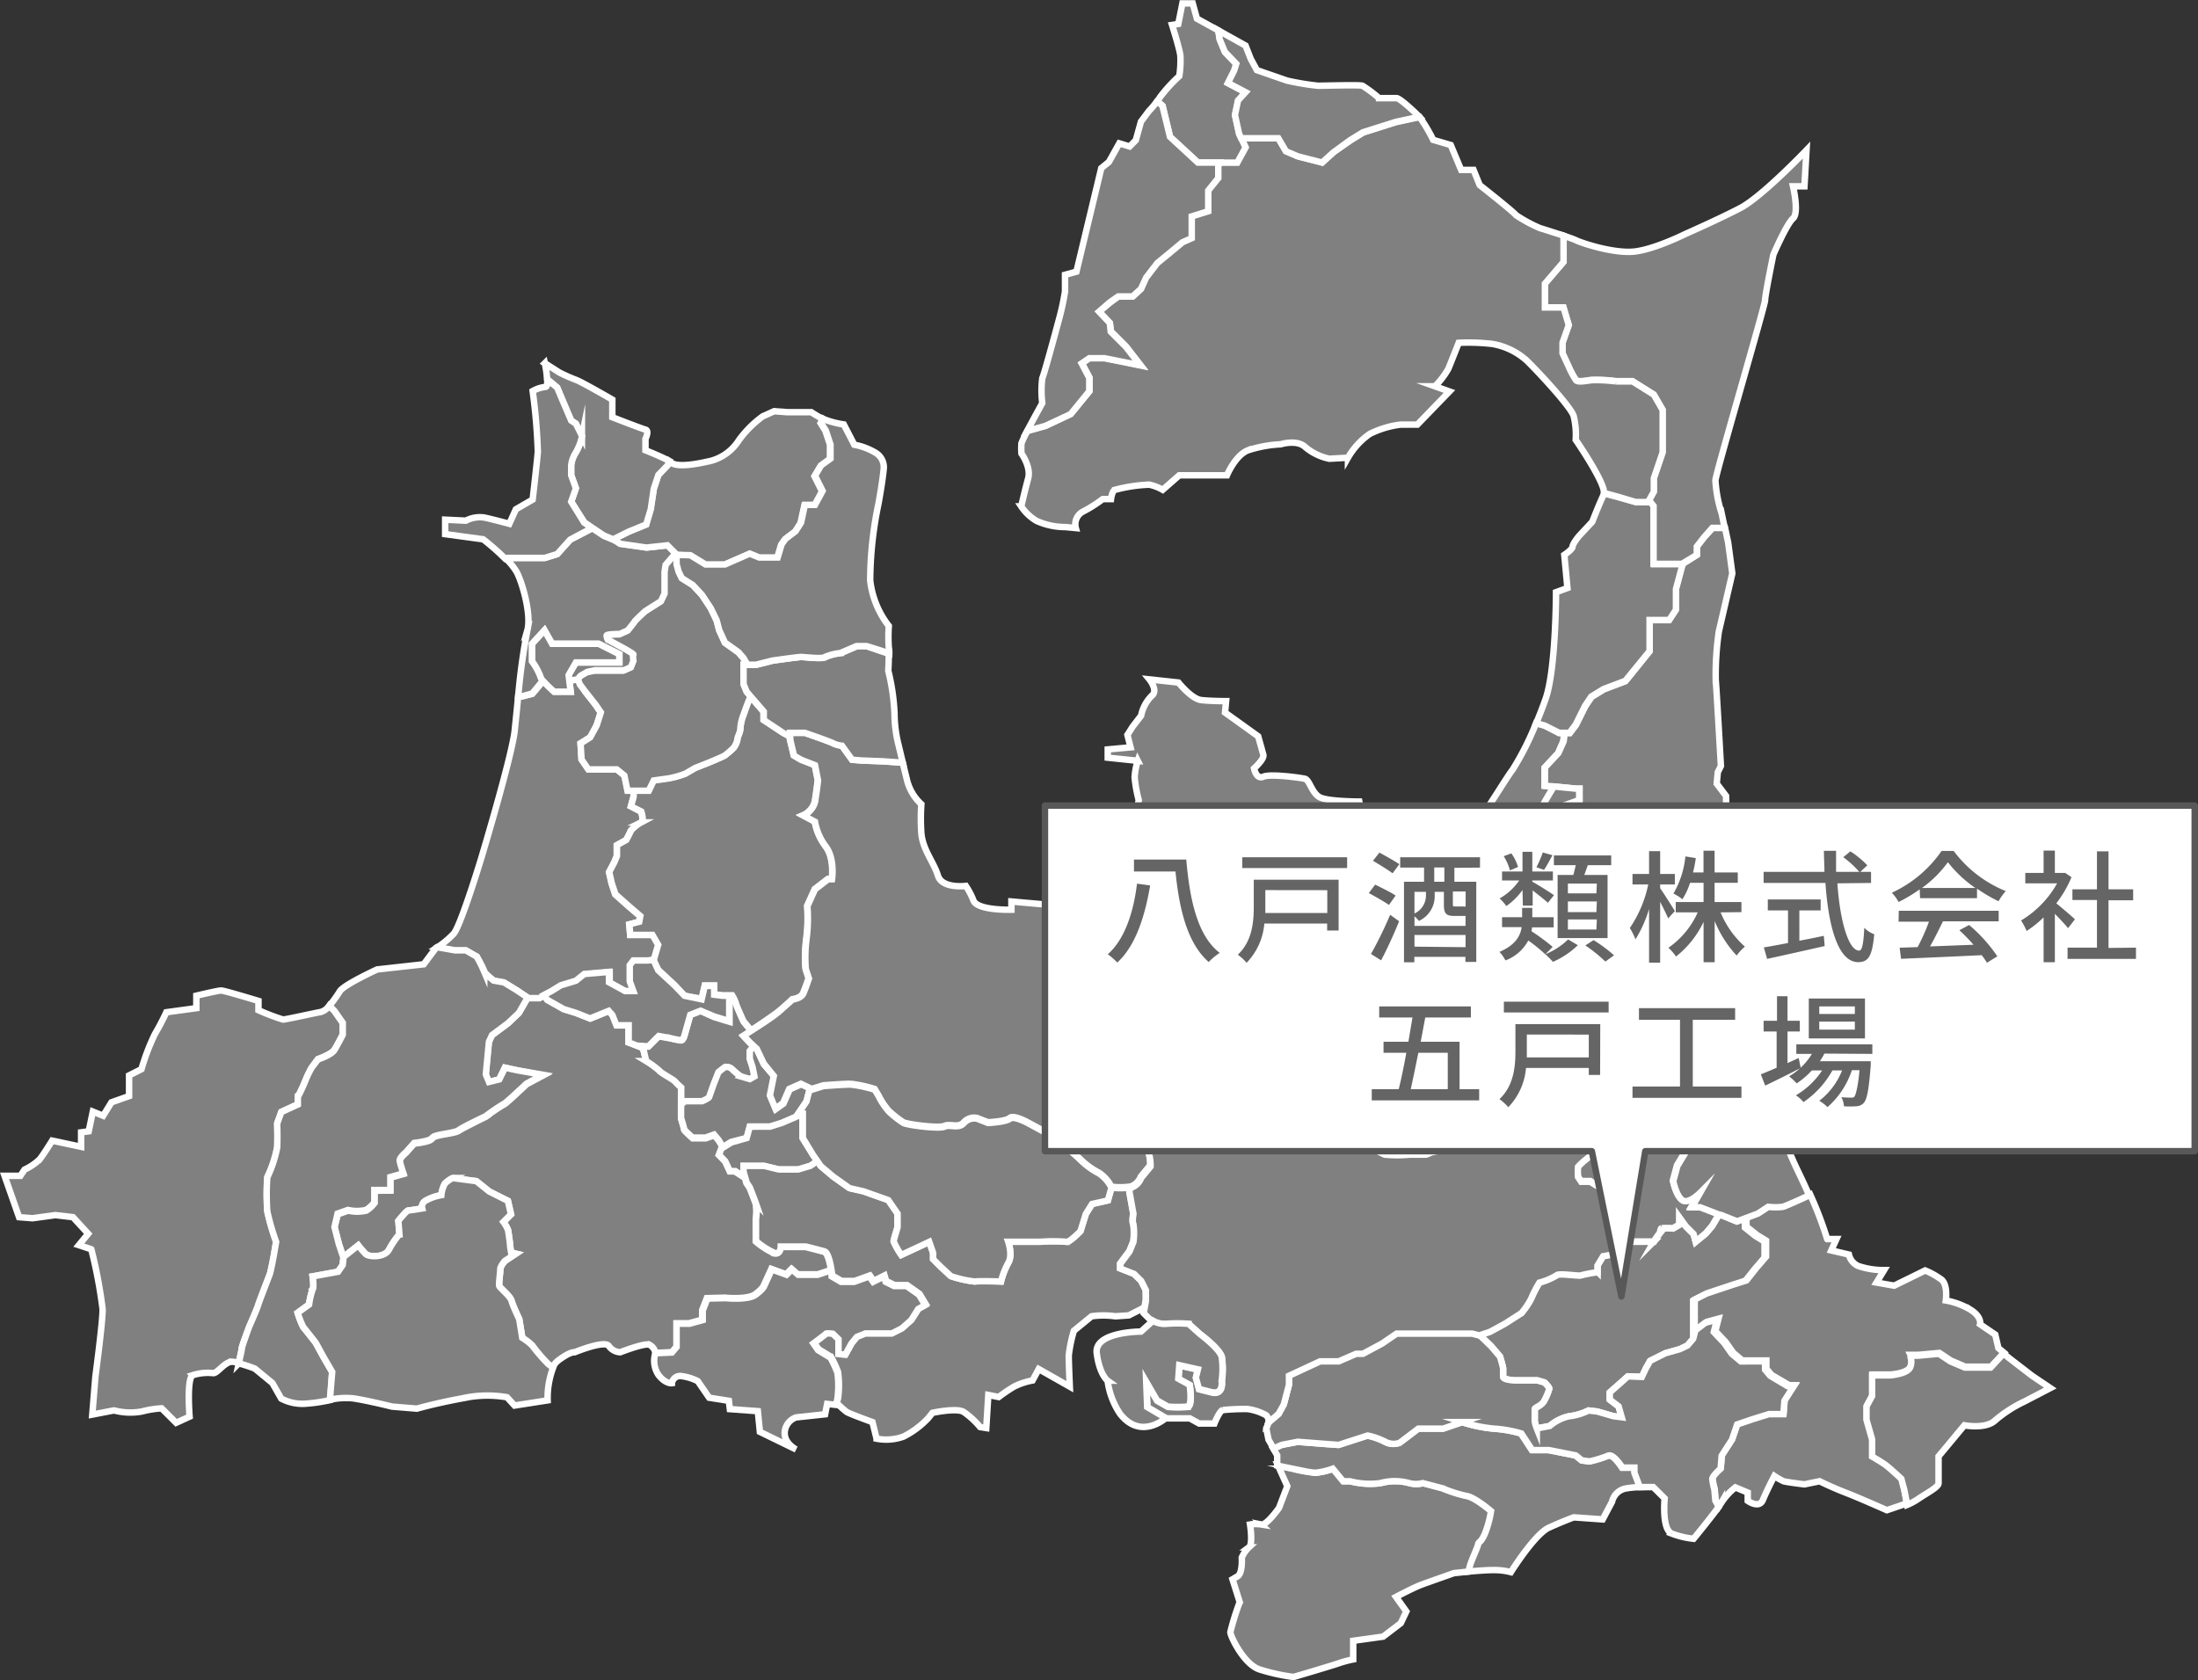 <svg xmlns="http://www.w3.org/2000/svg" viewBox="0 0 289.14 221.02"><rect x="0" y="0" width="289.14" height="221.02" fill="#333333" stroke="none"/><defs><style>.cls-1{fill:gray;stroke:#fff;stroke-miterlimit:10;}.cls-1,.cls-2{stroke-width:0.85px;}.cls-2{fill:#fff;stroke:#595858;stroke-linecap:round;stroke-linejoin:round;}.cls-3{fill:#656565;}</style></defs><g id="レイヤー_2" data-name="レイヤー 2"><g id="イメージ"><path class="cls-1" d="M89,177.15v-3.06h1.63l1.74-.48v-1.26l.61-1.57,2.35-.06s3,.3,4-.44,1.13-1.15,1.13-1.15l1-2.19,1.94.71.71-.71.82.71h2.65l1.74-.58c-.15-.89-.44-2.24-.92-2.38-.71-.2-2.45-.64-2.45-.64h-3.27s0,1-.81.85a10.22,10.22,0,0,1-2.45-1.57V160.4a6.63,6.63,0,0,0,0-2c-.21-.61-.82-2.14-.82-2.14l-.41-.61-.2-.72-.21-.1-1.12-.72H96l-.61-1.3-.82-.85.31-.81.23-.14-.54-.93-.61-.72-1.12.4H91.12s-1.12-1-1.12-1.11-.41-1.48-.41-1.48v-1.74l.14-.12-.14-.18V143a8.38,8.38,0,0,1-.83-.81c-.14-.21-1.91-1.16-2-1.36a12,12,0,0,0-1.77-1.3l-.41-1.64-.68-.27-1.22-.47v-2.25H81.13l-.54-1.36-.48-.54-2.45,1-1.9-.75-1.57-.48L72,131.54l-.45-.63-.66.36h-1.5l-1.15,2-1.43,1.36-2.11,1.57-.41.88-.41,4.29.41,1,1.36-.34.75-1.56,1.56.34,3.48.68-2.18,1.16s-2.79,2.67-2.93,2.63a25.55,25.55,0,0,0-2.45,1.66s-2.93,1.42-3.54,1.83-3.2.5-3.47,1-2.38.68-2.38.68l-1.09,1.22s-.89.73-.82,1.15.48,1.64.48,1.64l-1.71.48v1.7H49.27v1.63a4,4,0,0,1-1.09,1,5.42,5.42,0,0,1-2.38,0l-1.36.48L44,161.43l.61,2.31.55,1.63.05,0,1.92-1.52a13.19,13.19,0,0,0,1,1.15c.41.41,2.52.48,3.06-.61a11.18,11.18,0,0,1,1.36-2l-.14-1.77s1.09-1.36,1.3-1.36,1.84-.27,1.84-.27a.91.91,0,0,1,.41-1,6.38,6.38,0,0,1,2.11-.75,3.86,3.86,0,0,1,.47-1.53,4.35,4.35,0,0,1,1-.72l3.13.41,1.7,1.36,2.45,1.23.41,1.77-1,1a4.78,4.78,0,0,1,.61,1.09c.06.34.27,1.83.27,2s.14.95.14.95l.61.14-1.43.95s-.61.68-.61,1.09-.21,1.92-.14,2.19,1.43,1.28,1.63,2,1,2.38,1,2.38l.4,2.46a7.43,7.43,0,0,1,1.3,1,24.26,24.26,0,0,0,2,2.51l.63.47a2.76,2.76,0,0,1,.78-1c1.63-1.23,2.18-1.09,2.18-1.09s3.95-1.63,4.49-.82a1.94,1.94,0,0,0,1.5.82s3.13-1.22,3.81-1a1.52,1.52,0,0,1,.82,1.09l2.18-.1Z"/><path class="cls-1" d="M61.32,125.07l1.43.82a18.3,18.3,0,0,1,1,2c0,.21,1.23,1.16,1.23,1.16l1.36.27,1.64,1,1.49,1h1.5l.66-.36,1-.53,1.22-.75,2-.61,1.09-.88,3.26-.28v1.36l2.11,1.16h1.09l-.47-1.29V127l.47-.62h1.91l.77-.09.59-2-.75-1.3H82.9l-.13-1.36,1.29-.34.14-.75-1.5-1.29-1.77-1.57-.48-1.43-.34-1.5.68-1.29.34-.82v-1.43l1.23-.68s.54-1,.61-1.22a4.74,4.74,0,0,1,1.36-1.09c.41-.2,0-1.43,0-1.43L83,106.08l.34-1.29V104h-.75l-.41-2-1-.81H77.39l-.89-1.3-.13-2.11L77.64,97l.84-1.57.54-1.7-.68-1L77,91l-.54-1-.31-.77-.12.14-.79.13h-.33L75.07,91H72.9a17.93,17.93,0,0,1-1.42-1.47l-.69.85-.75.89-1.3.34h-.58C68,93.35,67.82,95,67.72,96c-.27,3-3.95,15.39-4.49,17.16s-2.72,8.71-3.54,9.67a12.51,12.51,0,0,1-2.2,1.83l2.34.41Z"/><path class="cls-1" d="M91.43,144.93h1s.87-.4.92-.56l.61-1.73.61-1.54.82-.64a1,1,0,0,1,1,.29,8,8,0,0,0,1.12.92l1.18.35.61-.35L99,140.43l-.36-1.11v-1l.51-.64-.51-.48-.82-.88,1-.63-.16-.25-.82-1s-1-2.18-1-2.38a4.79,4.79,0,0,0-.48-1l-.4,0v3.36l-2-.61L92.16,133l-1.36.54-.75,2.66s-.17.68-.46.68a11.57,11.57,0,0,1-1.38-.27l-1.56-.28-1.36,1.36h-.75l.06.27.41,1.64a12,12,0,0,1,1.77,1.3c.07.2,1.84,1.15,2,1.36a8.38,8.38,0,0,0,.83.81v2.05l.14.18.37-.34Z"/><path class="cls-1" d="M86.58,127.59l2.16,2L90.05,131l2.25.41.41-1.77h1.22v1.16l1.09.14.89,0,.4,0a4.79,4.79,0,0,1,.48,1c0,.2,1,2.38,1,2.38l.82,1,.16.25.76-.49s2.14-1.43,2.86-2,1.84-1.63,1.84-1.63,1.12-.11,1.42-.82.72-1.94.72-1.94l-.41-1.23a18.86,18.86,0,0,1,.1-4,21,21,0,0,0,.11-4.29l1-2.21,1.73-1.33h.51s.41-2.66-.81-4.29a7.53,7.53,0,0,1-1.43-3.27l-1.54-.82a2.74,2.74,0,0,0,1.54-1.77c.2-1.19.4-2.85.4-2.85l-.4-2-1.84-.72-.92-.54-.51-2.11v-.39l-.92-.5-2.55-1.67V93.62l-1.73-2-.45,1.11L97.81,94a5.92,5.92,0,0,0-.41,1.7c0,.68-.4,1.16-.4,1.57a2.74,2.74,0,0,1-.48,1.09,11.48,11.48,0,0,1-1.16,1c-.34.2-2.11.93-2.11.93l-1.77.7-1.29.75a12.54,12.54,0,0,1-2.15.61l-2.07.28L85.35,104h-2v.82L83,106.08l1.36.68s.41,1.23,0,1.43A4.74,4.74,0,0,0,83,109.28c-.07.2-.61,1.22-.61,1.22l-1.23.68v1.43l-.34.82-.68,1.29.34,1.5.48,1.43,1.77,1.57,1.5,1.29-.14.75-1.29.34L82.9,123h2.93l.75,1.3-.59,2,0,.09Z"/><path class="cls-1" d="M98.22,149.72l.41-1.5h2.65l1.54-.48,2.14-.92.51-.3H105l1.12-1.64.41-1.56.06-.12-1.18-.56-1.53.68-.82,1.87-1,.71-.72-1.73.51-2.56L100.47,140,99.55,138l-.41-.38-.51.64v1l.36,1.11.25,1.24-.61.35-1.18-.35a8,8,0,0,1-1.12-.92,1,1,0,0,0-1-.29l-.82.64-.61,1.54-.61,1.73c0,.16-.92.56-.92.56H90.1l-.37.34-.14.12v1.74s.41,1.33.41,1.48,1.12,1.11,1.12,1.11h1.69l1.12-.4.61.72.54.93,1.1-.68Z"/><path class="cls-1" d="M103.94,96.91v.39l.51,2.11.92.54,1.84.72.4,2s-.2,1.66-.4,2.85a2.74,2.74,0,0,1-1.54,1.77l1.54.82a7.53,7.53,0,0,0,1.43,3.27c1.22,1.63.81,4.29.81,4.29h-.51L107.21,117l-1,2.21a21,21,0,0,1-.11,4.29,18.86,18.86,0,0,0-.1,4l.41,1.23s-.41,1.22-.72,1.94-1.42.82-1.42.82-1.13,1-1.84,1.63-2.86,2-2.86,2l-.76.49-1,.63.82.88.51.48.1-.13-.1.13.41.38.92,1.94,1.32,1.63-.51,2.56.72,1.73,1-.71.82-1.87,1.53-.68,1.18.56.25.12,1.53-.48s2.65-.2,3.57-.2a17.41,17.41,0,0,1,3.17.68l.51.85a9.41,9.41,0,0,0,1.33,2,13.2,13.2,0,0,0,1.94,1.53c.61.3,4.69.82,5.41.48s1.84.34,2.55-.48a1.81,1.81,0,0,1,1.74-.56l1.43.56s2.35-.1,2.86-.56,2.35.56,2.35.56,2.45,1.33,2.85,1.53a33.23,33.23,0,0,1,4.09,3.33,10.11,10.11,0,0,0,2.45,1.78,4.74,4.74,0,0,1,1.63,1.84,9.28,9.28,0,0,0,2.35,0l.1,0a2.17,2.17,0,0,0,1.43-1.33l1.23-1.49a5.87,5.87,0,0,0-.41-2.29,1.5,1.5,0,0,1,0-1.39l.61-.75,2.35.1,1.43.65a13.61,13.61,0,0,0,2.25.47,27.64,27.64,0,0,0,2.86-.47,5.07,5.07,0,0,0,2.14-.75c.82-.62,1-2.76,1-2.76v-1.33l1.56-1.56v-1.45s-.68-1-1-1.41a7.19,7.19,0,0,0-2.11-1.7c-.55-.14-2.73-1.16-2.73-1.16a9.55,9.55,0,0,1-2.38-.61,6.41,6.41,0,0,1-1.9-1.37s-.75-1-.28-1.63a25.72,25.72,0,0,1,1.71-2l2-.28a11.93,11.93,0,0,0,3-.88,8.56,8.56,0,0,0,1.71-1.77,9.92,9.92,0,0,0,1.49-2.25,16.39,16.39,0,0,0,.82-2.31,7.78,7.78,0,0,0,.14-1.6l-1.57-.78-1.43-.07L162,120v-1.34s-.14.27-1.3-.41a5.53,5.53,0,0,1-1.83-2.11l-1-1.43s-1.15-.89-1.36-1.09-2.11-2.52-2.11-2.52l-1.84-2-1.63-.81-.89-.34-2,.2c0,.41-.27,2.73-1.09,3.54a18.73,18.73,0,0,1-3,2l-1.64.55a2.66,2.66,0,0,1-1.22,2.31c-1.36,1-3.54,2.45-3.54,2.45l-4.5-.4v1.08s-4.49.14-5-1.22a9.44,9.44,0,0,0-1-1.91s-3.13.41-3.67-1.36-2-3.4-2.18-5.58a28.24,28.24,0,0,1,0-3.81,6.42,6.42,0,0,1-1.91-3.27c-.18-.75-.37-1.52-.54-2.2l-2.59-.18-2.86-.11-1.22-.1-1.33-1.84a3.71,3.71,0,0,1-1.12-.3c-.31-.21-3.78-1.4-3.78-1.4h-1.94v.5"/><path class="cls-1" d="M86,102.68,88,102.4a12.54,12.54,0,0,0,2.15-.61l1.29-.75,1.77-.7s1.77-.73,2.11-.93a11.48,11.48,0,0,0,1.16-1A2.74,2.74,0,0,0,97,97.3c0-.41.4-.89.4-1.57a5.92,5.92,0,0,1,.41-1.7l.48-1.34.45-1.11L98.22,91l-.41-1V87.49h.51l-.51-.88-.68-.78-1.77-1.26-.75-1.64-.34-1.29L93.49,80,92.37,78.3,91.17,77l-1.46-.92-.41-.85-.27-1V73l-.29-.27-.29.44-1,1.16-.14.92v2.89l-.47,1-2.08,1.32s-1.33,1.23-1.36,1.33-.92,1.19-.92,1.19l-1.06.48s-1.71,0-1.73.2a1.17,1.17,0,0,0,.15.54l1,.54,1.07.58s1.4.77,1.3.85,0,.83,0,.83l-.33.83-.92.4h-3.8l-1,.21-.89.51-.29.34.31.77L77,91l1.36,1.72.68,1-.54,1.7L77.64,97l-1.27.81.13,2.11.89,1.3h3.74l1,.81.41,2h2.79Z"/><path class="cls-1" d="M114,85h-1.23l-2.14.92a6.8,6.8,0,0,0-2,.51c-.3.31-2.75,0-3.16,0s-3.78.48-3.78.48l-2.14.54H97.81V90l.41,1,.52.61,1.73,2v1.12L103,96.41l.92.5v-.5h1.94s3.47,1.19,3.78,1.4a3.71,3.71,0,0,0,1.12.3l1.33,1.84,1.22.1,2.86.11,2.59.18-.55-2.29a17.33,17.33,0,0,1-.54-4.23,28.73,28.73,0,0,0-.82-5.58s.08-1.32.06-2.24l-1.35-.45Z"/><path class="cls-1" d="M70,91.24l.75-.89.69-.85a1.25,1.25,0,0,1-.35-.58A8.64,8.64,0,0,0,70,87V84.7l1.63-1.77,1,1.77h6.13l2.72,1.37v1.08H75.76l-1,1.64.09.72h.33l.79-.13.12-.14.29-.34.89-.51,1-.21h3.8l.92-.4.33-.83s-.1-.76,0-.83-1.3-.85-1.3-.85l-1.07-.58-1-.54a1.17,1.17,0,0,1-.15-.54c0-.2,1.73-.2,1.73-.2l1.06-.48s.88-1.09.92-1.19,1.36-1.33,1.36-1.33l2.08-1.32.47-1V75.24l.14-.92,1-1.16.29-.44-1-1-2.75.3-3.48-.5L80.66,71l-1.23-.51-1.5-1-1.36.71L75,71,73.3,72.89l-1.63.51h-4.8l-.33.1A7.89,7.89,0,0,1,68,75.31c.82,1.63,1.91,5.72,1.37,7.62a82.81,82.81,0,0,0-1.2,8.65h.58Z"/><path class="cls-1" d="M75.76,87.15h5.71V86.07L78.75,84.7H72.62l-1-1.77L70,84.7V87a8.64,8.64,0,0,1,1.09,2,1.25,1.25,0,0,0,.35.58A17.93,17.93,0,0,0,72.9,91h2.17l-.18-1.46-.09-.72Z"/><path class="cls-1" d="M86.58,62.48,86,64.31,85.56,67,85,69l-2.25.92-2,1,.81.62,3.48.5,2.75-.3,1,1L89,73l1.74.11,2,1.22h2.55l3.27-1.43,1.23.51h2.44l.52-1.73.51-.72,1.32-1,.72-1.12.51-2.35h1.33l1-1.84-1-2,.81-1.36,1.23-.89V58.49l-.61-1.83-.62-1,.28-.54c-.77-.4-1.5-.89-1.5-.89h-3.13l-1.77-.13-1.5.68a14.13,14.13,0,0,0-3.13,3.13,6.31,6.31,0,0,1-3.68,2.72c-.68.14-4.08,1-5.17.28L88,60.66l-.24.56Z"/><path class="cls-1" d="M73.3,51,74,52.67l1.12,2.66.62.41.81,1.63a7.19,7.19,0,0,1-.81,2.14,4,4,0,0,0-.62,1.71v1.26l.62,1.72L75.14,66l.62,1,1.12,1.73,1.05.72,1.5,1,1.23.51,2-1L85,69l.61-2L86,64.31l.61-1.83,1.22-1.26.24-.56c-1.19-.65-3.16-1.42-3.16-1.42v-1.5s.54-1.08,0-1.22-4.36-1.63-4.36-1.63V52.57s-4-2.31-4.76-2.59A21.83,21.83,0,0,1,73.58,49l-1.91-1.22a15.13,15.13,0,0,1,.3,2.1h0Z"/><path class="cls-1" d="M105.57,149.72v-3.2h-.1l-.51.3-2.14.92-1.54.48H98.63l-.41,1.5-2,.57-1.1.68-.23.14-.31.81.82.85.61,1.3h.72l1.12.72.21.1-.21-.72v-.77h2.66l1.94.47H105l1.59-.47.94-.63-.59-.85Z"/><path class="cls-1" d="M150.71,169.7l-.62-1.23-.93-.92-1.82-.71v-.62l1.22-1.63.51-1.26a8.43,8.43,0,0,0,0-2.31c-.2-.31,0-1.36,0-1.36l-.51-2.83v-.59a9.28,9.28,0,0,1-2.35,0l-.47,1.67-2.08.47-.82,1.3-.71,2.28s-1.53,1.56-1.84,1.39a23.54,23.54,0,0,0-3.47,0h-4.19s.62,1.76,0,2.78a10.27,10.27,0,0,0-.95,2.45s-2.82-.1-3.44,0a14.9,14.9,0,0,1-3.16-.71l-1.33-1.23-1-1v-.82l-.51-1.46-1.53.72-2.15,1a10.27,10.27,0,0,1-1-1.77c0-.27.51-1.79.51-1.9v-1.77l-1.22-1.77-3.27-1.16-1.84-.42-2.14-1.52-1.64-1.39-.43-.63-.94.63-1.59.47h-2.55l-1.94-.47H97.81v.77l.21.72.2.72.41.61s.61,1.53.82,2.14a6.63,6.63,0,0,1,0,2v2.93a10.22,10.22,0,0,0,2.45,1.57c.81.2.81-.85.81-.85H106s1.74.44,2.45.64c.48.14.77,1.49.92,2.38h0c.07.45.1.79.1.79l1.23.72h1.73l2-.72.5.72,1.43-.72.21.72,1.12.55h1.64l1.63,1.15.82,1.36-.92.51-.92,1.46-1.23,1.09-1.32.67h-3.48l-1.12.45-.71.86-.82,1.49-.89-.1v-1.94l-.74-.72s-.82-.1-.91,0-1.65,1.27-1.65,1.27l.61.88,1.64,1a15.65,15.65,0,0,1,.92,2,12.91,12.91,0,0,1,0,3.47l-.2.67h.1a12.84,12.84,0,0,0,1.22,1.1c.41.27,3.41,1.35,3.41,1.35l.54,2.18a6.76,6.76,0,0,0,3.54-.27,11.68,11.68,0,0,0,3.27-2.45l.54-.68s3.13-.68,4.09-.13a10.88,10.88,0,0,1,2.18,2l.81.13.27-4.35,1.37.27a21.38,21.38,0,0,1,2-1.36,9.18,9.18,0,0,1,2.45-.82l.81-1.5,4.09,2.32s-.14-3.14-.14-4.09a18.43,18.43,0,0,1,.68-3.27l2.32-1.9a11.12,11.12,0,0,1,3.13,0l1.77-.12,1.63-.83.33.32.29-1.62Z"/><path class="cls-1" d="M144.58,154.38a10.11,10.11,0,0,1-2.45-1.78,33.23,33.23,0,0,0-4.09-3.33c-.4-.2-2.85-1.53-2.85-1.53s-1.84-1-2.35-.56-2.86.56-2.86.56l-1.43-.56a1.81,1.81,0,0,0-1.74.56c-.71.82-1.84.14-2.55.48s-4.8-.18-5.41-.48a13.2,13.2,0,0,1-1.94-1.53,9.41,9.41,0,0,1-1.33-2l-.51-.85a17.41,17.41,0,0,0-3.17-.68c-.92,0-3.57.2-3.57.2l-1.53.48-.25-.12-.06.12-.41,1.56L105,146.52h.61v3.2l1.33,2.2.59.85.43.63,1.64,1.39,2.14,1.52,1.84.42,3.27,1.16,1.22,1.77v1.77c0,.11-.51,1.63-.51,1.9a10.27,10.27,0,0,0,1,1.77l2.15-1,1.53-.72.51,1.46v.82l1,1,1.33,1.23a14.9,14.9,0,0,0,3.16.71c.62-.1,3.44,0,3.44,0a10.27,10.27,0,0,1,.95-2.45c.62-1,0-2.78,0-2.78h4.19a23.54,23.54,0,0,1,3.47,0c.31.17,1.84-1.39,1.84-1.39l.71-2.28.82-1.3,2.08-.47.47-1.67A4.74,4.74,0,0,0,144.58,154.38Z"/><path class="cls-1" d="M195.23,140l1.16-.88,3.47-1.36,3.67-1.3,1.3-.61s.68-1.91.95-2.38.89-1.71.89-1.71a2.74,2.74,0,0,0,.61-1.15c.07-.55-1.09-1.43-1.09-1.43s-1.23,0-1.91.06-1.09,1.84-1.09,1.84l-.95.28h-.82a4.08,4.08,0,0,1-1.63-.48,3.77,3.77,0,0,0-.95-.61h-1.09s-.89-.41-1-1.09-1.5-1.7-1.5-1.7l-2.45-2-1.3-.76s-2-.2-2.92-.34a31.5,31.5,0,0,0-3.75-.81,23.53,23.53,0,0,0-4.49.75l-2.65.4H175c-.2,0-3.27-.61-3.27-.61l-1.5-.88-.3-.72-2.35.65-.89.41-1.09-.55-.06,0a7.78,7.78,0,0,1-.14,1.6,16.39,16.39,0,0,1-.82,2.31,9.92,9.92,0,0,1-1.49,2.25,8.56,8.56,0,0,1-1.71,1.77,11.93,11.93,0,0,1-3,.88l-2,.28a25.72,25.72,0,0,0-1.71,2c-.47.68.28,1.63.28,1.63a6.41,6.41,0,0,0,1.9,1.37,9.55,9.55,0,0,0,2.38.61s2.18,1,2.73,1.16a7.19,7.19,0,0,1,2.11,1.7c.34.41,1,1.41,1,1.41h1.29l1.16.56v1.77l1.63,1.5a9.78,9.78,0,0,0,2.05,1.23,11.69,11.69,0,0,0,3.13,0l1.49,1,3.41,2.24a18.46,18.46,0,0,0,2.86,1.64,17.33,17.33,0,0,0,3.27,0h2.17a4.55,4.55,0,0,0,.65-.28,24.61,24.61,0,0,1,2.42-.47,3.84,3.84,0,0,0,.47-1.36c-.06-.33-.88-1-.88-1l1.5-1.36s1.36-.74,1.56-1.22a20.14,20.14,0,0,1,2-2.32l0-.34-.05-1.15Z"/><path class="cls-1" d="M151,108.26l1.63.81,1.84,2s1.91,2.31,2.11,2.52,1.36,1.09,1.36,1.09l1,1.43a5.53,5.53,0,0,0,1.83,2.11c1.16.68,1.3.41,1.3.41V120l.54,2.13,1.43.07,1.57.78.06,0,1.09.55.89-.41,2.35-.65.1,0,.68-.68,1-.89v-2.11l.34-.54s1.84-.75,2-.89a2.49,2.49,0,0,1,.61-.14v-.61l.68-1.49-.68-1.5,1.79-1,2.77-2.11h1.43l.68-.25c-.43-.4-.83-.78-1.09-1-.95-.95-1.5-3.81-1.5-3.81s-4.08,0-5.17-.55-1.36-2.31-2-2.45-4.5-.68-5.45-.27-1.22-1.09-1.22-1.09,1.36-1.22,1.22-1.77-.68-2.45-.68-2.45l-4.36-3.13.14-1.5s-2,0-3.27-.14-3-2.31-3-2.31l-3.82-.41s1.23,1.5.28,2.18a5.12,5.12,0,0,0-1.37,2.59L149,95.59l-.69,1.09.41,1.64-3,.27v1.09l3.95.41a8.34,8.34,0,0,0-.41,2.18,17.29,17.29,0,0,0,.54,3l-.27,1.23s-1.5,1.22-1.5,1.63l2-.2Z"/><path class="cls-1" d="M179.3,110.5l-2.77,2.11-1.79,1,.68,1.5-.68,1.49v1.7l1.79.75H183a9.1,9.1,0,0,0,2.73-.75c.68-.48,2.72,0,2.72,0v-1.7h3.88l.89-1.22.81-1.91h2.32l1.49-.82,1.23-2.11,1-1.15s2.11-.55,2-1.23,2.34-4.64,2.34-4.64l-1.23-.12V101l1.77-1.9.68-1.57.14-1.09h-.68l-1.91-1-1.11-.3a37.77,37.77,0,0,1-3.11,6.15c-.68.82-3.94,6.27-5,7.36s-1.64,2.58-2.86,2.72-7.08,1.22-7.08,1.22-1.44-1.29-2.59-2.36l-.68.25Z"/><path class="cls-1" d="M226.22,159.77l-.29.36-.68,1.16-.85,1-1.33,1.09-.27-1-1-1-.89-1.23v1l-.81.47a10.62,10.62,0,0,0-1.5,0c-.21.07-.14.55-.34.75a7.63,7.63,0,0,0-.68,1h-2.93l-.82-.82-.47,1.43s.41.69-.62.89-1.83.34-1.83.34l-.75,1.23v.88a16.23,16.23,0,0,0-2.18.41c-.21.13-3-.34-3.2,0a8.55,8.55,0,0,1-2.25.95,14.71,14.71,0,0,0-1.09,2.11,9.74,9.74,0,0,1-1.29,1.91L198,174l-2,1.09-1.43.48,0,0,1.59,1.53,1.16,1.36s.41,1.36.41,1.57v1.09c0,.4,1.5.47,1.5.47h3l.95.28s.62.61.62.81a7.47,7.47,0,0,1-.62,1.5c-.34.75-1.29,1-1.29,1.16V187a5.22,5.22,0,0,0,.27.93l1.7-.32a5.89,5.89,0,0,1,2.59-1.29,7.37,7.37,0,0,0,2.52-.75l1.16.14,2.11.61,1.09.14-.41-1.43-1.16-.89v-.95l1.63-1.43.75-.68,1.84.07.55-1.16.54-.95,2-1,1.91-.54,1-.48.75-.88.29-1.11-.29.22v-4.15l1.6-.81,3.44-1.15,1.77-.56,1.29-1.63,1.29-1.5v-2.11l-1.22-.75-1.36-1.09v-1.22l-1.09.41Z"/><path class="cls-1" d="M209.1,147.18l-.73.29v1.29c0,.21-.48,1.37,0,1.64a9,9,0,0,0,1.77.54l-1.3,1.3a9.8,9.8,0,0,0-1.29,1.16,8.58,8.58,0,0,0,0,1.35l.41.62h1.23l1.76,1.09.41.8.55.63-.62,1.22.48,1.57.75.75.88.68.41.4.82.82h2.93a7.63,7.63,0,0,1,.68-1c.2-.2.13-.68.34-.75a10.62,10.62,0,0,1,1.5,0l.81-.47v-1l.89,1.23,1,1,.27,1,1.33-1.09.85-1,.68-1.16.29-.36-.29-.11-2.31-.89h-1.09l1.09-1.91s-1.5,1.52-2.32,1-1.22-2.52-1.22-2.52l.54-2,1.36-2.25.55-1.43-.27-.89-1-2.14-.68.24h-1.57v-4.09h-2.31l-.2-.41,0-.56-.32.09-2,.95-1.63.41-1.3,1.36-1.63,2.25-.63.25"/><path class="cls-1" d="M250.17,194.44s-1.5-1.36-2-1.77-1.84-1.16-1.84-1.16v-2.24l-.74-2.59v-1.77l.74-1.36v-2.72h2.39s2.18-.14,2.59-1a1.9,1.9,0,0,0,0-1.59h1.08l2.73-.25,1.5,1,1.9.81h3.4l1.7-1.84-.74-.61-.41-1.77-2-1.36s.27-.95-1.23-1.9a9.54,9.54,0,0,0-3.27-1.23s.28-2-.54-2.72a10,10,0,0,0-2.18-1.23l-4.08,2-2.32-.41,1-1.64a10.33,10.33,0,0,1-3.41-.54,2.17,2.17,0,0,1-1.22-1.5l-2.32-.54.68-1.5h-1.22a49.64,49.64,0,0,0-2.24-5.87s-2.94,1.37-3.48,1.51a8.31,8.31,0,0,1-1.91,0l-1.36.89-1.63.61v1.22l1.36,1.09,1.22.75v2.11l-1.29,1.5-1.29,1.63-1.77.56-3.44,1.15-1.6.81v4.15l.29-.22,1.31-1,1.53-.41-.41,1.63,1.36,1.44,1,1.42,1.19,1h3.16v1.09l.68.81,2.32,1.36H236l-1.23,1.91-.14,1.77h-1.9l-2.18.68-2,.68-.68,2-1.36,2.11-.14,1.71s-1.09.95-1.09,1.36a7.66,7.66,0,0,0,.27,1.36l.14,1.5.44.83c.16-.23.3-.42.38-.56a8.26,8.26,0,0,1,1.77-1.91l1.63.68v1.09s1.5,1.09,2-.13,1.5-3.14,1.5-3.14a8.31,8.31,0,0,0,1.22.69c.41.13,2.73.41,2.73.41l2-.41s1.63.81,3.4,1.49,5.45,2.32,5.45,2.32l2-.68s.27-.09.64-.25l-.37-1.93Z"/><path class="cls-1" d="M213.27,125s1.09,2.18,1.91,3.41a35.48,35.48,0,0,0,2.38,3l-1.16,1.77-2.59-.95-2.31.27-.55,2.45a32.22,32.22,0,0,0,1.37,3c.45.8,2.15.26,2.69.06l.17-.06.54-.68,3.06.68,2.93-.68,1.36-7.49-1.63-1.09-.68-3.13a6.11,6.11,0,0,1,.41-2.31,19.73,19.73,0,0,1,3-2.59v-2.73l-.73-.36-.63-.32-2.31-.68-1.23,1.36-.68-1.36h-1.77l-1.36,1.23-1.36,1.5h-.69l-.12.66c-.16.88-.42,2.36-.42,2.74A18.54,18.54,0,0,0,213.27,125Z"/><path class="cls-1" d="M224.16,110.5v6.06l-.73,1,.73.36v2.73a19.73,19.73,0,0,0-3,2.59,6.11,6.11,0,0,0-.41,2.31l.68,3.13,1.63,1.09-1.36,7.49-2.93.68-3.06-.68-.54.68L215,138l.16.36v.87h2.39v.55l-.89,1-.09,1.07,0,.56.2.41h2.31v4.09h1.57l.68-.24,1.09-.38v-1.22l1,1.84,1.36-.34,3.75-.07,2,.13,1.77.28h1.52c-.57-2-.91-3.48-1.31-4.5a20.39,20.39,0,0,1-1.23-5.31,65.83,65.83,0,0,0-1.91-8.71c-.68-1.91-2-15.13-2.17-18q0-.66-.06-1.29h0Z"/><path class="cls-1" d="M226.22,159.77l2.3.91,1.09-.41,1.63-.61,1.36-.89a8.31,8.31,0,0,0,1.91,0c.54-.14,3.48-1.51,3.48-1.51q-.62-1.42-1.44-3.12a44.82,44.82,0,0,1-2.77-7.21h-1.52l-1.77-.28-2-.13-3.75.07-1.36.34-1-1.84v1.22l-1.09.38,1,2.14.27.89-.55,1.43-1.36,2.25-.54,2s.41,2,1.22,2.52,2.32-1,2.32-1l-1.09,1.91h1.09l2.31.89.29.11"/><path class="cls-1" d="M224.16,70.68l-.95,1.23V73l-1.91,1.23-.88,3.27v2.72l-.89,1.36H217v4.09l-2.18,2.72-1,1.23L211,90.69l-1.63,1-.82,1.22-1.22,2.45-.82,1.09h-.68l-.14,1.09L205,99.07l-1.77,1.9v2.39l1.23.12,2.86.28h.47v1.5l-1.9.68s1.16.55,1.43,1.16,1.09,1.91,1.09,1.91v2.11s-.27,2.24,0,2.45a11.27,11.27,0,0,1,.68,2.58l1.09.75,1.55,1.3.76,1.29.83.46.12-.66h.69l1.36-1.5,1.36-1.23h1.77l.68,1.36,1.23-1.36,2.31.68.63.32.73-1V110.5l2.94-1.43h0c-.08-2.38-.08-4.35-.08-4.35l-1.23-1.63.14-1.5.41-.82s-.55-9.8-.68-11.3a39.81,39.81,0,0,1,.41-6.4c.13-.54,1.77-7.63,1.77-7.63l-.55-4.08-.41-1.91h-1.63Z"/><path class="cls-1" d="M205.1,96.41h1.36l.82-1.09,1.22-2.45.82-1.22,1.63-1,2.86-1.08,1-1.23L217,85.66V81.57h2.58l.89-1.36V77.49l.88-3.27h-3.74V66.6l-.63-.78-.12.23h-1.64l-2.45-.68L211,64.91a.53.53,0,0,1-.05.19c-.54,1.09-1.49,3.54-1.49,3.54l-1.77,1.9s-.82,1-.82,1.37S205.78,73,205.78,73l.41,4.36-1.5.55s0,10.07-1.36,14c-.37,1.06-.8,2.17-1.25,3.24l1.11.3Z"/><path class="cls-1" d="M203.19,37.32v3.13h2.45l.69,2.32-.82,2.31v1.36l.82,1.78a12,12,0,0,0,.95,1.76c.27.28,1.09.14,2,0a19.36,19.36,0,0,1,3.27.16h2.18l2.79,1.75,1.16,2v5.58l-1.16,3.41v1.77l-.63,1.13.63.78v7.62h3.74L223.21,73V71.91l.95-1.23,1.09-1.23h1.63l-.4-1.9a17.33,17.33,0,0,1-.82-4.36c.13-1.22,6.53-23,6.53-23.69s1.09-6,1.09-6,1.77-4.08,2.59-4.77,0-4.22,0-4.22h1.5l.27-4.76s-5.85,6.13-8.71,7.62-7.22,3.41-7.22,3.41-4,2-6.67,2.31-6.94-1.09-7.76-1.5c-.28-.13-.92-.36-1.64-.59v3.45Z"/><path class="cls-1" d="M215.17,66.05h1.64l.12-.23.63-1.13V62.92l1.16-3.41V53.93l-1.16-2-2.79-1.75h-2.18a19.36,19.36,0,0,0-3.27-.16c-.95.14-1.77.28-2,0a12,12,0,0,1-.95-1.76l-.82-1.78V45.08l.82-2.31-.69-2.32h-2.45V37.32l2.45-2.86V31c-1.4-.46-3.13-1-3.13-1a18.88,18.88,0,0,1-3.13-1.7c-.27-.41-4.77-3.95-4.77-3.95l-.81-2h-1.63l-1.37-3.27-2.31-.68a21,21,0,0,0-1.78-3l-3.12.67-4.29,1.36-1.63,1L175.42,20l-1.5,1.36-3.2-.82-1.56-.67-1-1.71h-4.89l.54,1.16-1.09,2h-2.34l-.16.55v1.49l-1.32,1.64v2.72l-2.17.68v2.86l-1.23.55-1.63,1.36-1.66,1.36-1.47,1.91L150.09,38,149,39h-1.9l-1.09.81L144.58,41,146,42.5l.14,1.09,2,2,1.9,2.45-2-.41-2.72-.54h-2l-1,.68,1,1.9v1.77l-2.45,3L137.57,56l-2.41.68a13.51,13.51,0,0,0-.79,1.63,8.37,8.37,0,0,0,0,1.36s1.29,1.77.88,3.27-.91,3.68-.91,3.68a6.19,6.19,0,0,0,2,1.9,9.11,9.11,0,0,0,3.81.82l1.37.13a1.89,1.89,0,0,1,.95-2.17,17.7,17.7,0,0,0,2.59-1.64h1.09s.13-1.09.54-1.22a20.41,20.41,0,0,1,4.49-.68,6.26,6.26,0,0,1,1.77.68l2.18-1.91h6.27s1.08-2.59,2.72-3.27a16.2,16.2,0,0,1,4.35-.81s2.18-.69,3.27.4a7.19,7.19,0,0,0,3.13,1.5l2.45-.13a9.7,9.7,0,0,1,2.86-3.13,12.27,12.27,0,0,1,4.09-1.23h2.18l4.22-4.36-1.91-.68a10.49,10.49,0,0,0,1.77-2.31c.41-1,1.36-3.41,1.36-3.41a27.31,27.31,0,0,1,4.36.14,9,9,0,0,1,4.36,2c.41.27,6,6.13,6.4,7.49a10.46,10.46,0,0,1,.27,3.13s3.84,5.58,3.72,7l1.72.46Z"/><path class="cls-1" d="M153.91,18l3.67,3.4h5.18l1.09-2-.54-1.16-.28-.61-.54-2.45.4-1.91,1-1.09-2.32-1.22.82-1.64.27-.88-1.5-1.57-.68-1.63L160.26,4l-2.81-1.55-.55-2h-1.36L155,3.15l-.82.13s.95,3,1.09,4a13,13,0,0,1-.14,2.73,19.94,19.94,0,0,0-2.59,2.85,4.19,4.19,0,0,1-.29.49l.7.6Z"/><path class="cls-1" d="M161.12,6.82l1.5,1.57-.27.88-.82,1.64,2.32,1.22-1,1.09-.4,1.91.54,2.45.28.61h4.89l1,1.71,1.56.67,3.2.82,1.5-1.36,2.25-1.63,1.63-1,4.29-1.36,3.12-.67-.13-.14c-.68-.68-2.45-2.32-2.86-2.32h-2.31a17.27,17.27,0,0,0-2.18-1.63c-.41-.14-4.9,0-5.85,0a35.36,35.36,0,0,1-4.09-.68l-3.95-1.37-.81-1.49L163.85,6l-3.59-2,.18,1.17Z"/><path class="cls-1" d="M267.32,181l-3-2.31-.76-.62-1.7,1.84h-3.4l-1.9-.81-1.5-1-2.73.25h-1.08a1.9,1.9,0,0,1,0,1.59c-.41.82-2.59,1-2.59,1h-2.39v2.72l-.74,1.36v1.77l.74,2.59v2.24s1.3.75,1.84,1.16,2,1.77,2,1.77l.4,1.5.37,1.93a8.23,8.23,0,0,0,1.54-.84c1-.68,2.59-1.5,2.59-2v-3.54l3.4-4.09s2.86.55,4.09-.68a17.3,17.3,0,0,1,3.81-2.45l3.4-1.77Z"/><path class="cls-1" d="M194.55,203.16c.06-.41.34-.14.88-1.37a13.89,13.89,0,0,0,.82-3s-2.18-1.91-3.27-2a18.09,18.09,0,0,1-3.13-1l-2.59-.68a3.47,3.47,0,0,1-1.77,0,7.12,7.12,0,0,0-3.81,0,10.33,10.33,0,0,1-4-.25h-.89l-1.36-1.65a9.58,9.58,0,0,1-2.31.54,20.51,20.51,0,0,1-3-.54l-2-.41,1.22,2.72-1.09,2.86s-1.63,2.31-2.31,2.18a4.77,4.77,0,0,0-1.5,0s.41,2.59-.14,3a4,4,0,0,0-.95,1.36s.14,2-.54,2.45l-.68.4.95,3a34.6,34.6,0,0,0-1.23,3.95c0,.54,1.77,4.22,3.81,4.9a25.64,25.64,0,0,0,4.5,1s4.63-1.36,5.85-1.77a14.26,14.26,0,0,1,2-.54v-2.45l3.94-.55,2.32-1.77L185,212l-1.36-1.91s2.31-1.23,3.4-1.63,4.22-1.5,4.22-1.5l2.08-.22a6.3,6.3,0,0,1,.24-1C193.94,204.65,194.48,203.57,194.55,203.16Z"/><path class="cls-1" d="M215,193.08h-1.64s-1.19-1.9-1.87-1.57a15.38,15.38,0,0,1-2.45.75l-1-.13-.82-.66-3.54-.7h-2.18l-1.43-2.18a16.21,16.21,0,0,0-3.61-.64,18.94,18.94,0,0,1-4.15-.86l-2.52.86h-3.27l-2.45,1.86a2.29,2.29,0,0,1-1.9-.13,9.09,9.09,0,0,0-2.32-.82l-3.81,1.23-1.91-.14-3.47-.27-2.11.41-1.06.48.52.88v1.36l2,.41a20.51,20.51,0,0,0,3,.54,9.58,9.58,0,0,0,2.31-.54l1.36,1.65h.89a10.33,10.33,0,0,0,4,.25,7.12,7.12,0,0,1,3.81,0,3.47,3.47,0,0,0,1.77,0l2.59.68a18.09,18.09,0,0,0,3.13,1c1.09.13,3.27,2,3.27,2a13.89,13.89,0,0,1-.82,3c-.54,1.23-.82,1-.88,1.37s-.61,1.49-1,2.58a6.3,6.3,0,0,0-.24,1c1.07-.09,2.31-.19,3.1-.19a8.64,8.64,0,0,1,2.45.27s3.13-5,5-5.85,3.27-1.36,3.27-1.36l3.81.27,1.23-2.32A2.29,2.29,0,0,1,214,195.8a12.94,12.94,0,0,1,1.77-.16l-.71-1.88Z"/><path class="cls-1" d="M225.52,195.94a7.66,7.66,0,0,1-.27-1.36c0-.41,1.09-1.36,1.09-1.36l.14-1.71,1.36-2.11.68-2,2-.68,2.18-.68h1.9l.14-1.77,1.23-1.91h-.82L232.87,181l-.68-.81v-1.09H229l-1.19-1-1-1.42-1.36-1.44.41-1.63-1.53.41-1.31,1-.29,1.11-.75.88-1,.48-1.91.54-2,1-.54.95-.55,1.16-1.84-.07-.75.68-1.63,1.43v.95l1.16.89.41,1.43-1.09-.14-2.11-.61-1.16-.14a7.37,7.37,0,0,1-2.52.75,5.89,5.89,0,0,0-2.59,1.29l-1.7.32a5.22,5.22,0,0,1-.27-.93v-1.63c0-.21.95-.41,1.29-1.16a7.47,7.47,0,0,0,.62-1.5c0-.2-.62-.81-.62-.81l-.95-.28h-3s-1.5-.07-1.5-.47v-1.09c0-.21-.41-1.57-.41-1.57l-1.16-1.36-1.59-1.53-.93-.24h-9.94l-1.9,1.3L179.3,178h-.89l-2.31,1h-2.45l-4.09,1.9v1.23l-.68,2.59L168.2,186l-1.35,1.09a3,3,0,0,1-.28.82l.3,1.49.68,1.17,1.06-.48,2.11-.41,3.47.27,1.91.14,3.81-1.23a9.09,9.09,0,0,1,2.32.82,2.29,2.29,0,0,0,1.9.13l2.45-1.86h3.27l2.52-.86a18.94,18.94,0,0,0,4.15.86,16.21,16.21,0,0,1,3.61.64l1.43,2.18h2.18l3.54.7.82.66,1,.13a15.38,15.38,0,0,0,2.45-.75c.68-.33,1.87,1.57,1.87,1.57H215v.68l.71,1.88c1,0,1.77,0,1.77,0l1.5,1.49s-.41,4.09.95,4.63a11.33,11.33,0,0,0,2.86.68s2.3-2.8,3.3-4.2l-.44-.83Z"/><path class="cls-1" d="M211.36,144.68l1.3-1.36,1.63-.41,2-.95.32-.09.09-1.07.89-1v-.55h-2.39v-.87L215,138c-.54.2-2.24.74-2.69-.06a32.22,32.22,0,0,1-1.37-3l.55-2.45,2.31-.27,2.59.95,1.16-1.77a35.48,35.48,0,0,1-2.38-3c-.82-1.23-1.91-3.41-1.91-3.41a18.54,18.54,0,0,1-.41-2.31,10.5,10.5,0,0,1,.17-1.28c.08-.5.18-1,.25-1.46l-.83-.46-.76-1.29-1.55-1.3-1.09-.75a11.27,11.27,0,0,0-.68-2.58c-.27-.21,0-2.45,0-2.45V109s-.82-1.3-1.09-1.91-1.43-1.16-1.43-1.16l1.9-.68v-1.5h-.47l-2.86-.28s-2.51,4-2.34,4.64-2,1.23-2,1.23l-1,1.15-1.23,2.11-1.49.82h-2.32l-.81,1.91-.89,1.22h-3.88v1.7s-2-.48-2.72,0A9.1,9.1,0,0,1,183,119h-6.51l-1.79-.75v-1.09a2.49,2.49,0,0,0-.61.14c-.21.14-2,.89-2,.89l-.34.54v2.11l-1,.89-.68.68-.1,0,.3.72,1.5.88s3.07.61,3.27.61h2.66l2.65-.4a23.53,23.53,0,0,1,4.49-.75,31.5,31.5,0,0,1,3.75.81c.88.14,2.92.34,2.92.34l1.3.76,2.45,2s1.36,1,1.5,1.7,1,1.09,1,1.09h1.09a3.77,3.77,0,0,1,.95.61,4.08,4.08,0,0,0,1.63.48h.82l.95-.28s.41-1.77,1.09-1.84,1.91-.06,1.91-.06,1.16.88,1.09,1.43a2.74,2.74,0,0,1-.61,1.15s-.62,1.23-.89,1.71-.95,2.38-.95,2.38l-1.3.61-3.67,1.3-3.47,1.36-1.16.88v2.32l.05,1.15a10.91,10.91,0,0,1,2.13-.13,9.1,9.1,0,0,0,2.72-.48h1.43l1.22-.41,1.91-1.56H208l.34,1v3.56l.68,1.5.12.25.63-.25Z"/><path class="cls-1" d="M168.88,184.78l.68-2.59V181l4.09-1.9h2.45l2.31-1h.89l2.52-1.35,1.9-1.3h9.94l.93.24,0,0,1.43-.48,2-1.09,2.11-1.36a9.74,9.74,0,0,0,1.29-1.91,14.71,14.71,0,0,1,1.09-2.11,8.55,8.55,0,0,0,2.25-.95c.2-.34,3,.13,3.2,0a16.23,16.23,0,0,1,2.18-.41v-.88l.75-1.23s.81-.14,1.83-.34.62-.89.62-.89l.47-1.43-.41-.4-.88-.68-.75-.75-.48-1.57.62-1.22-.55-.63-.41-.8-1.76-1.09H208l-.41-.62a8.58,8.58,0,0,1,0-1.35,9.8,9.8,0,0,1,1.29-1.16l1.3-1.3a9,9,0,0,1-1.77-.54c-.48-.27,0-1.43,0-1.64v-1.29l.73-.29-.12-.25-.68-1.5v-3.56l-.34-1h-3.27l-1.91,1.56-1.22.41h-1.43a9.1,9.1,0,0,1-2.72.48,10.91,10.91,0,0,0-2.13.13l0,.34a20.14,20.14,0,0,0-2,2.32c-.2.48-1.56,1.22-1.56,1.22l-1.5,1.36s.82.7.88,1a3.84,3.84,0,0,1-.47,1.36,24.61,24.61,0,0,0-2.42.47,4.55,4.55,0,0,1-.65.28h-2.17a17.33,17.33,0,0,1-3.27,0,18.46,18.46,0,0,1-2.86-1.64L175.89,148l-1.49-1a11.69,11.69,0,0,1-3.13,0,9.78,9.78,0,0,1-2.05-1.23l-1.63-1.5v-1.77l-1.16-.56h-1.29v1.45l-1.56,1.56v1.33s-.21,2.14-1,2.76a5.07,5.07,0,0,1-2.14.75,27.64,27.64,0,0,1-2.86.47,13.61,13.61,0,0,1-2.25-.47l-1.43-.65-2.35-.1-.61.75a1.5,1.5,0,0,0,0,1.39,5.87,5.87,0,0,1,.41,2.29l-1.23,1.49a2.17,2.17,0,0,1-1.43,1.33l-.1,0v.59l.51,2.83s-.2,1.05,0,1.36a8.43,8.43,0,0,1,0,2.31l-.51,1.26-1.22,1.63v.62l1.82.71.93.92.62,1.23v1.39l-.29,1.62.63.63a3.47,3.47,0,0,0,2.31.82,18.88,18.88,0,0,1,3,0l1.5,1.35s2.58,1.9,2.85,3a10.93,10.93,0,0,1,0,3.13s.28,1.91-1.36,1.5l-1.63-.41-.41-1.49.27-1.09-2.45-.55-.13,1.77,1.49.82s.41,2.72-.27,2.86a16.56,16.56,0,0,1-2.59,0l-1.43-.82-1.42-2.45.13,3.33,2.45,1.44h3.13l1.23.68h2s.65-1.64,1.08-1.77a29.2,29.2,0,0,1,3.28-.14,6.93,6.93,0,0,1,2.45.82,1,1,0,0,1,.28,1L168.2,186Z"/><path class="cls-1" d="M110.17,180.62a15.65,15.65,0,0,0-.92-2l-1.64-1-.61-.88s1.57-1.16,1.65-1.27.91,0,.91,0l.74.72v1.94l.89.1.82-1.49.71-.86,1.12-.45h3.48l1.32-.67,1.23-1.09.92-1.46.92-.51-.82-1.36-1.63-1.15h-1.64l-1.12-.55-.21-.72-1.43.72-.5-.72-2,.72h-1.73l-1.23-.72s0-.34-.1-.79l-1.74.58H105l-.82-.71-.71.71-1.94-.71-1,2.19s-.11.4-1.13,1.15-4,.44-4,.44l-2.35.06-.61,1.57v1.26l-1.74.48H89v3.06l-.61.72-2.18.1a3.33,3.33,0,0,0,.41,2.86c.95,1.22,1.77,1.08,1.77,1.08a1.1,1.1,0,0,1,1.09-.95,6.68,6.68,0,0,1,2.31.68l1.5,2.18,2.59.41.13,1.09,3.68.27.27,2.72,4.77,2.32s-1.64-.82-1.5-2.32a2.23,2.23,0,0,1,1.5-1.9l3.81-.41.27-1.36,1.13.12.2-.67A12.91,12.91,0,0,0,110.17,180.62Z"/><path class="cls-1" d="M68.61,73.4h3.06l1.63-.51L75,71l1.53-.82,1.36-.71-1.05-.72L75.76,67l-.62-1,.62-1.75-.62-1.72V61.22a4,4,0,0,1,.62-1.71,7.19,7.19,0,0,0,.81-2.14l-.81-1.63-.62-.41L74,52.67,73.3,51,72,49.91h0c0,.57,0,1-.3,1a4.28,4.28,0,0,0-1.63.54,76.43,76.43,0,0,1,.68,8c-.14,1.64-.68,6.27-.68,6.27L67.86,67,67,68.91s-2-.54-3.27-.82a4,4,0,0,0-2.45.41l-2.72-.13v1.9l5,.68a32.93,32.93,0,0,1,2.9,2.55l.33-.1Z"/><path class="cls-1" d="M108.64,56.66l.61,1.83v1.84l-1.23.89-.81,1.36,1,2-1,1.84h-1.33l-.51,2.35-.72,1.12-1.32,1-.51.72-.52,1.73H99.86l-1.23-.51-3.27,1.43H92.81l-2-1.22L89,73v1.2l.27,1,.41.85,1.46.92,1.2,1.29L93.49,80l.78,1.6.34,1.29.75,1.64,1.77,1.26.68.78.51.88h1.13l2.14-.54s3.37-.48,3.78-.48,2.86.31,3.16,0a6.8,6.8,0,0,1,2-.51l2.14-.92H114l1.63.51,1.35.45a3.32,3.32,0,0,0-.06-.75,20.56,20.56,0,0,1,0-2.86,11.93,11.93,0,0,1-2.45-6,50.51,50.51,0,0,1,1.09-10.08c.55-3,.68-4.49.68-4.49a2.22,2.22,0,0,0-1-2.18,8.41,8.41,0,0,0-2.86-1.09L111,55.84a11.93,11.93,0,0,1-2.59-.68l-.13-.07-.28.54Z"/><path class="cls-1" d="M32.8,174.56s1-2.31,1.16-2.79,1.43-3.81,1.56-4.15.51-2.38.51-2.38l.31-1.91a32.37,32.37,0,0,1-1.16-4,32.08,32.08,0,0,1,0-4.49,16.28,16.28,0,0,0,1.3-3.92c.06-1.27,0-3.16,0-3.16l.54-1.5,2.18-1v-1a22,22,0,0,0,1-2.15,13.61,13.61,0,0,1,.82-1.7l.81-1.09s1.77-.61,2.18-1.25,1.09-2,1.09-2V134.6L44,133l-.69-.68a2.14,2.14,0,0,1-1.08.81c-.81.14-4.63,1-5,1A28.5,28.5,0,0,1,34,132.9v-1.22s-4.5-1.37-4.91-1.37-3.26.68-3.26.68v1.64l-3.95.54a31.82,31.82,0,0,1-1.5,2.86,29,29,0,0,0-1.77,4.63l-1.63.82v2.72l-2.32.82-1.09,1.77-1.36-.55-.54,2.59-1,.14v1.9l-3.81-.81s-1.09,1.77-1.63,2.45a7.24,7.24,0,0,1-2,1.36l-.55.82H.6l1.91,5.44,1.77.14,3-.41,2.32.27,2,2.18-1.23,1.5,1.64.54a64,64,0,0,1,1.49,7.9c0,1.77-.95,8.85-.95,8.85l-.41,5,2.86-.55a8.38,8.38,0,0,0,3.68.14,13.09,13.09,0,0,1,2.58-.41l1.91,1.9,1.77-.81s-.41-5,.41-5.45a6.57,6.57,0,0,1,2.72-.27c.55,0,1.5-1.5,2.45-1.5a4.77,4.77,0,0,1,.89.13c.16-.72.41-1.82.41-2S32.8,174.56,32.8,174.56Z"/><path class="cls-1" d="M43.69,180.49l-1.16-2-1-1.83s-1.43-1.84-1.63-2.05a11.33,11.33,0,0,1-.75-1.9l1.5-1.09a9.91,9.91,0,0,1,.47-2c.21-.2,0-1.7,0-1.7l3.34-.61.61-.88s.06-.51.12-1.07l-.05,0-.55-1.63L44,161.43l.41-1.77,1.36-.48a5.42,5.42,0,0,0,2.38,0,4,4,0,0,0,1.09-1v-1.63h2.11v-1.7l1.71-.48s-.41-1.22-.48-1.64.82-1.15.82-1.15l1.09-1.22s2.11-.21,2.38-.68,2.86-.55,3.47-1,3.54-1.83,3.54-1.83a25.55,25.55,0,0,1,2.45-1.66c.14,0,2.93-2.63,2.93-2.63l2.18-1.16L68,140.8l-1.56-.34L65.68,142l-1.36.34-.41-1,.41-4.29.41-.88,2.11-1.57,1.43-1.36,1.15-2-1.49-1-1.64-1L64.93,129s-1.23-1-1.23-1.16a18.3,18.3,0,0,0-1-2l-1.43-.82H59.83l-2.34-.41-.12.07-1.63,2.18-6.13.68s-4.35,2-4.9,2.86a17.8,17.8,0,0,1-1.37,1.91L44,133l1.09,1.56v1.57s-.68,1.32-1.09,2-2.18,1.25-2.18,1.25L41,140.46a13.61,13.61,0,0,0-.82,1.7,22,22,0,0,1-1,2.15v1l-2.18,1-.54,1.5s.06,1.89,0,3.16a16.28,16.28,0,0,1-1.3,3.92,32.08,32.08,0,0,0,0,4.49,32.37,32.37,0,0,0,1.16,4L36,165.24s-.37,2-.51,2.38-1.43,3.68-1.56,4.15-1.16,2.79-1.16,2.79-.95,2.59-.95,2.8-.25,1.24-.41,2a19.87,19.87,0,0,1,2.11.69l2.31,1.9L37,184a6,6,0,0,0,3,.68,21.06,21.06,0,0,0,3.44-.49l.1-1.28Z"/><path class="cls-1" d="M70,177a7.43,7.43,0,0,0-1.3-1l-.4-2.46s-.82-1.7-1-2.38-1.56-1.7-1.63-2,.14-1.78.14-2.19.61-1.09.61-1.09l1.43-.95-.61-.14s-.14-.75-.14-.95-.21-1.7-.27-2a4.78,4.78,0,0,0-.61-1.09l1-1-.41-1.77-2.45-1.23-1.7-1.36-3.13-.41a4.35,4.35,0,0,0-1,.72,3.86,3.86,0,0,0-.47,1.53,6.38,6.38,0,0,0-2.11.75.91.91,0,0,0-.41,1s-1.64.27-1.84.27-1.3,1.36-1.3,1.36l.14,1.77a11.18,11.18,0,0,0-1.36,2c-.54,1.09-2.65,1-3.06.61a13.19,13.19,0,0,1-1-1.15l-1.92,1.52c-.06.56-.12,1.07-.12,1.07l-.61.88-3.34.61s.21,1.5,0,1.7a9.91,9.91,0,0,0-.47,2l-1.5,1.09a11.33,11.33,0,0,0,.75,1.9c.2.21,1.63,2.05,1.63,2.05l1,1.83,1.16,2-.2,2.38-.1,1.28a9.82,9.82,0,0,1,3-.19c1.9.27,5.17,1.09,5.17,1.09l3.27.27s2.31-.68,6-1.36a15.15,15.15,0,0,1,5.85-.14l1,1.09,4.35-.68a11.31,11.31,0,0,1,.72-4.3l-.63-.47A24.26,24.26,0,0,1,70,177Z"/><path class="cls-1" d="M85.29,137.66l1.36-1.36,1.56.28a11.57,11.57,0,0,0,1.38.27c.29,0,.46-.68.46-.68l.75-2.66,1.36-.54,1.77.75,2,.61V131l-.89,0-1.09-.14v-1.16H92.71l-.41,1.77L90.05,131l-1.31-1.36-2.16-2L86,126.36l0-.09-.77.09H83.31l-.47.62v2.11l.47,1.29H82.22l-2.11-1.16v-1.36l-3.26.28-1.09.88-2,.61-1.22.75-1,.53.45.63,2.16,1.22,1.57.48,1.9.75,2.45-1,.48.54.54,1.36H82.7v2.25l1.22.47.68.27-.06-.27Z"/><path class="cls-1" d="M140.84,54.48l2.45-3V49.71l-1-1.9,1-.68h2l2.72.54,2,.41-1.9-2.45-2-2L146,42.5,144.58,41,146,39.77,147.1,39H149l1.09-1,.69-1.49,1.47-1.91,1.66-1.36,1.63-1.36,1.23-.55V28.47l2.17-.68V25.07l1.32-1.64V21.94l.16-.55h-2.84L153.91,18l-1-4.09-.7-.6a10,10,0,0,1-1.07,1.29L150.09,16l-.68,2.45-.81.82-1.36-.41-1.37,2.45-1,.81-3.27,13.62-1.5.41v2.18a33.07,33.07,0,0,1-.68,3.26s-2,7.49-2.31,8.17a12.93,12.93,0,0,0,0,3.27s-1.17,2.11-2,3.68l2.41-.68Z"/><polygon class="cls-1" points="213.21 120.37 213.41 119.28 214.09 119.28 215.01 118.27 216.08 117.22 216.81 116.56 218 116.56 218.58 116.56 219.26 117.92 220.33 116.74 221.61 116.89 223.07 117.38 223.85 117.77 224.16 118.23 224.16 120.65 223.32 121.29 221.33 123.01 220.89 124.07 220.76 125.55 221.17 127.46 221.37 128.35 221.63 128.81 223.04 129.96 221.88 136.34 221.71 137.26 219.82 137.7 218.99 137.89 215.94 137.31 215.51 137.89 214.68 138.11 212.82 138.3 212.16 137.64 210.96 134.94 211.38 133.04 211.5 132.49 213.81 132.22 215.51 132.85 216.4 133.17 217.44 131.59 216.19 129.77 213.78 125.99 213.13 124.39 212.88 122.94 213.03 121.41 213.21 120.37"/><path class="cls-1" d="M153.36,186.55l-2.45-1.44-.13-3.33,1.42,2.45,1.43.82a16.56,16.56,0,0,0,2.59,0c.68-.14.27-2.86.27-2.86l-1.49-.82.13-1.77,2.45.55-.27,1.09.41,1.49,1.63.41c1.64.41,1.36-1.5,1.36-1.5a10.93,10.93,0,0,0,0-3.13c-.27-1.09-2.85-3-2.85-3l-1.5-1.35a18.88,18.88,0,0,0-3,0,3,3,0,0,1-1.69-.4l-1.58,1.42s-6.19,0-5.82,2.85,1.43,3.61,1.43,3.61a10.11,10.11,0,0,0,1.64,4.36C150.09,189.53,153.36,186.55,153.36,186.55Z"/><polygon class="cls-2" points="288.71 151.45 216.43 151.45 213.29 170.56 209.4 151.45 137.46 151.45 137.46 105.98 288.71 105.98 288.71 151.45"/><path class="cls-3" d="M151.3,116.49c-.63,3.65-1.75,7.77-4.32,10.14a10,10,0,0,0-1.25-1.09c2.42-2.15,3.44-6,3.84-9.29Zm4.75-3.41c.45,5.21,1.44,10,4.4,12.28a8.34,8.34,0,0,0-1.45,1.2c-2.83-2.48-3.88-7-4.37-11.91h-5.46v-1.57Z"/><path class="cls-3" d="M176.09,122.42h-1.51v-.92h-8.26a8.42,8.42,0,0,1-2.33,5.16,6.89,6.89,0,0,0-1.16-1.06c1.91-1.79,2.1-4.35,2.1-6.32v-3.55h11.16Zm1.12-9.64v1.42H163.42v-1.42Zm-10.76,4.32v2.21c0,.26,0,.53,0,.8h8.15v-3Z"/><path class="cls-3" d="M182.72,119.05c-.59-.4-1.79-1.1-2.66-1.56l.84-1.11c.83.42,2.06,1,2.69,1.44Zm-2.37,6.45a52,52,0,0,0,2.52-5.15l1.18.85c-.69,1.7-1.58,3.65-2.37,5.14Zm1.11-13.33c.81.43,2,1.11,2.62,1.52l-.89,1.2c-.56-.43-1.75-1.15-2.58-1.65Zm9.86,2V116h2.88v10.55h-1.43v-.67h-6.72v.72h-1.36V116h2.64v-1.86h-3.14v-1.36h10.5v1.36Zm0,6.33c-1.1,0-1.38-.32-1.38-1.49v-1.68h-1.21v.49a3.57,3.57,0,0,1-2.07,3.33,5.37,5.37,0,0,0-.59-.61v1.27h6.72v-1.31H191.3Zm-5.25-3.17v2.85a2.62,2.62,0,0,0,1.51-2.37v-.48Zm6.72,7.28V123h-6.72v1.54ZM190,114.12h-1.33V116H190Zm2.8,3.16h-1.68v1.66c0,.29,0,.32.36.32h1.05a.67.67,0,0,0,.27,0Z"/><path class="cls-3" d="M203.28,125.55a20.8,20.8,0,0,0-2.24-1.82,5.62,5.62,0,0,1-3,2.62,5.52,5.52,0,0,0-.79-1.12c2.13-.91,2.76-2.13,2.92-3.26h-2.58v-1.3h2.64v-1.23h1.34v1.23h2.81V122h-2.84a4.88,4.88,0,0,1-.08.51,28.19,28.19,0,0,1,2.79,2.06Zm-3-8.46a8.67,8.67,0,0,1-2.13,2.11,5.38,5.38,0,0,0-.88-1,7.83,7.83,0,0,0,2.58-2.37h-2.26v-1.18h2.69v-2.59h1.29v2.59h2.71v1.18h-2.71V116c.63.33,2.42,1.45,2.85,1.77l-.8,1c-.41-.38-1.31-1.09-2-1.63v2h-1.29Zm-1.65-2.58a6.8,6.8,0,0,0-.82-1.87l1-.37a5.69,5.69,0,0,1,.88,1.79Zm5.59-2c-.39.72-.77,1.44-1.11,1.93l-1-.35a14.39,14.39,0,0,0,.84-1.94Zm3.34,11.84a11.08,11.08,0,0,1-3.28,2.19,10.27,10.27,0,0,0-1-1,9.27,9.27,0,0,0,3-1.95Zm-.59-9.24c.11-.41.22-.88.32-1.29h-2.88v-1.28h7.54v1.28h-3.08l-.46,1.29h3.06v8.3h-6.57v-8.3Zm3.09,1.13h-3.81v1.29H210Zm0,2.35h-3.81V120H210Zm0,2.37h-3.81v1.33H210Zm-.43,2.72a19.24,19.24,0,0,1,2.69,2l-1.14.82a20.28,20.28,0,0,0-2.63-2.12Z"/><path class="cls-3" d="M219.44,120.82c-.21-.52-.65-1.38-1.05-2.18v8h-1.46v-7.06a16.45,16.45,0,0,1-1.79,4,8.27,8.27,0,0,0-.74-1.49,16,16,0,0,0,2.42-5.73h-2.07v-1.38h2.18v-3h1.46v3h1.93v1.38h-1.93v.5c.43.59,1.64,2.51,1.93,3Zm6.9-.79a12.14,12.14,0,0,0,3.2,4.51,6.38,6.38,0,0,0-1.09,1.17,15,15,0,0,1-2.89-4.54v5.42H224.1v-5.31a12.68,12.68,0,0,1-3.63,4.56,5.82,5.82,0,0,0-1-1.15,11.22,11.22,0,0,0,3.86-4.66h-2.89v-1.36h3.66v-2.53h-1.78a9,9,0,0,1-1,2.16,8.18,8.18,0,0,0-1.18-.75,12.1,12.1,0,0,0,1.57-4.88l1.37.22a18.06,18.06,0,0,1-.37,1.89h1.38v-2.86h1.46v2.86h3.05v1.36h-3.05v2.53h3.53V120Z"/><path class="cls-3" d="M241.7,116.21c.35,5,1.47,8.85,2.87,8.85.38,0,.57-.87.67-3a3.65,3.65,0,0,0,1.31.85c-.26,2.88-.78,3.67-2.11,3.67-2.64,0-3.91-4.66-4.31-10.42H232v-1.46h8c0-.91-.07-1.84-.07-2.77h1.6c0,.93,0,1.87,0,2.77h4.6v1.46Zm-5,7.55c1.06-.19,2.14-.42,3.22-.64l.11,1.34c-2.66.61-5.52,1.24-7.57,1.69l-.43-1.51c.86-.14,2-.35,3.18-.58v-4.29h-2.66v-1.44h6.95v1.44h-2.8ZM243.41,112a12.28,12.28,0,0,1,2.23,1.84l-1,.93a12.76,12.76,0,0,0-2.16-2Z"/><path class="cls-3" d="M252.53,117a19.69,19.69,0,0,1-2.78,1.67,5.12,5.12,0,0,0-.89-1.22,16.2,16.2,0,0,0,6.55-5.5H257a16.08,16.08,0,0,0,6.85,5.28,7.54,7.54,0,0,0-.95,1.34,21.45,21.45,0,0,1-2.83-1.66v1.25h-7.49Zm-2.75,2.82h13.14v1.39h-7.33c-.53,1.08-1.12,2.28-1.7,3.3l5.72-.22a24.17,24.17,0,0,0-1.86-1.91l1.28-.69a20.12,20.12,0,0,1,3.71,4.12l-1.36.85a8.63,8.63,0,0,0-.7-1c-3.81.19-7.88.36-10.6.48l-.19-1.46,2.37-.08a27.27,27.27,0,0,0,1.49-3.35h-4Zm10.07-3a16,16,0,0,1-3.61-3.39,15.2,15.2,0,0,1-3.41,3.39Z"/><path class="cls-3" d="M272.05,122.11c-.37-.46-1.09-1.23-1.74-1.89v6.37h-1.48v-5.9a14,14,0,0,1-2.24,1.79,7.22,7.22,0,0,0-.73-1.38,13.21,13.21,0,0,0,4.75-4.89h-4.19v-1.37h2.41V111.9h1.48v2.94h1.1l.26,0,.83.56a15,15,0,0,1-2,3.44c.76.61,2.09,1.76,2.45,2.1Zm8.93,2.56v1.48h-9v-1.48h3.87V118.4h-3.23V117h3.23V112h1.52V117h3.24v1.44h-3.24v6.27Z"/><path class="cls-3" d="M194.58,143.29v1.47H180.45v-1.47H184c.34-1.38.69-3.06,1-4.79h-3v-1.45h3.27c.19-1.09.38-2.18.54-3.19h-4.38V132.4h12.06v1.46h-6c-.18,1-.39,2.1-.6,3.19H192v6.24Zm-8-4.79c-.35,1.75-.7,3.43-1,4.79h4.87V138.5Z"/><path class="cls-3" d="M210.49,141.42H209v-.92h-8.26a8.42,8.42,0,0,1-2.33,5.16,6.89,6.89,0,0,0-1.16-1.06c1.91-1.79,2.1-4.35,2.1-6.32v-3.55h11.16Zm1.12-9.64v1.42H197.83v-1.42Zm-10.76,4.32v2.21c0,.26,0,.53,0,.8H209v-3Z"/><path class="cls-3" d="M229.08,142.94v1.49H214.75v-1.49H221v-8.78H215.6v-1.53h12.65v1.53h-5.57v8.78Z"/><path class="cls-3" d="M236.88,140.5c-1.6.82-3.33,1.68-4.67,2.32l-.58-1.48c.58-.23,1.3-.53,2.08-.87V135.7H232v-1.41h1.76v-3.23h1.38v3.23h1.62v1.41h-1.62v4.16l1.47-.67Zm3.11-1.89a8.64,8.64,0,0,1-.59,1h6.69s0,.36,0,.56c-.25,3.2-.49,4.45-.92,4.93a1.39,1.39,0,0,1-1,.44,11.46,11.46,0,0,1-1.6,0,3.05,3.05,0,0,0-.34-1.2,11.37,11.37,0,0,0,1.25.06c.24,0,.37,0,.49-.17s.45-1.19.64-3.44h-1a11.06,11.06,0,0,1-3.21,4.86,4.89,4.89,0,0,0-1.08-.83,9.36,9.36,0,0,0,3-4h-1.27a12.16,12.16,0,0,1-3.81,4.17,4.06,4.06,0,0,0-1-.89,10.57,10.57,0,0,0,3.46-3.28h-1.35a11.18,11.18,0,0,1-2,1.71,7.58,7.58,0,0,0-1-.93,8.56,8.56,0,0,0,3-2.95h-2.05v-1.26h10v1.26Zm5.34-2h-7.39v-5.25h7.39ZM244,132.4h-4.68v1H244Zm0,2h-4.68v1.06H244Z"/></g></g></svg>